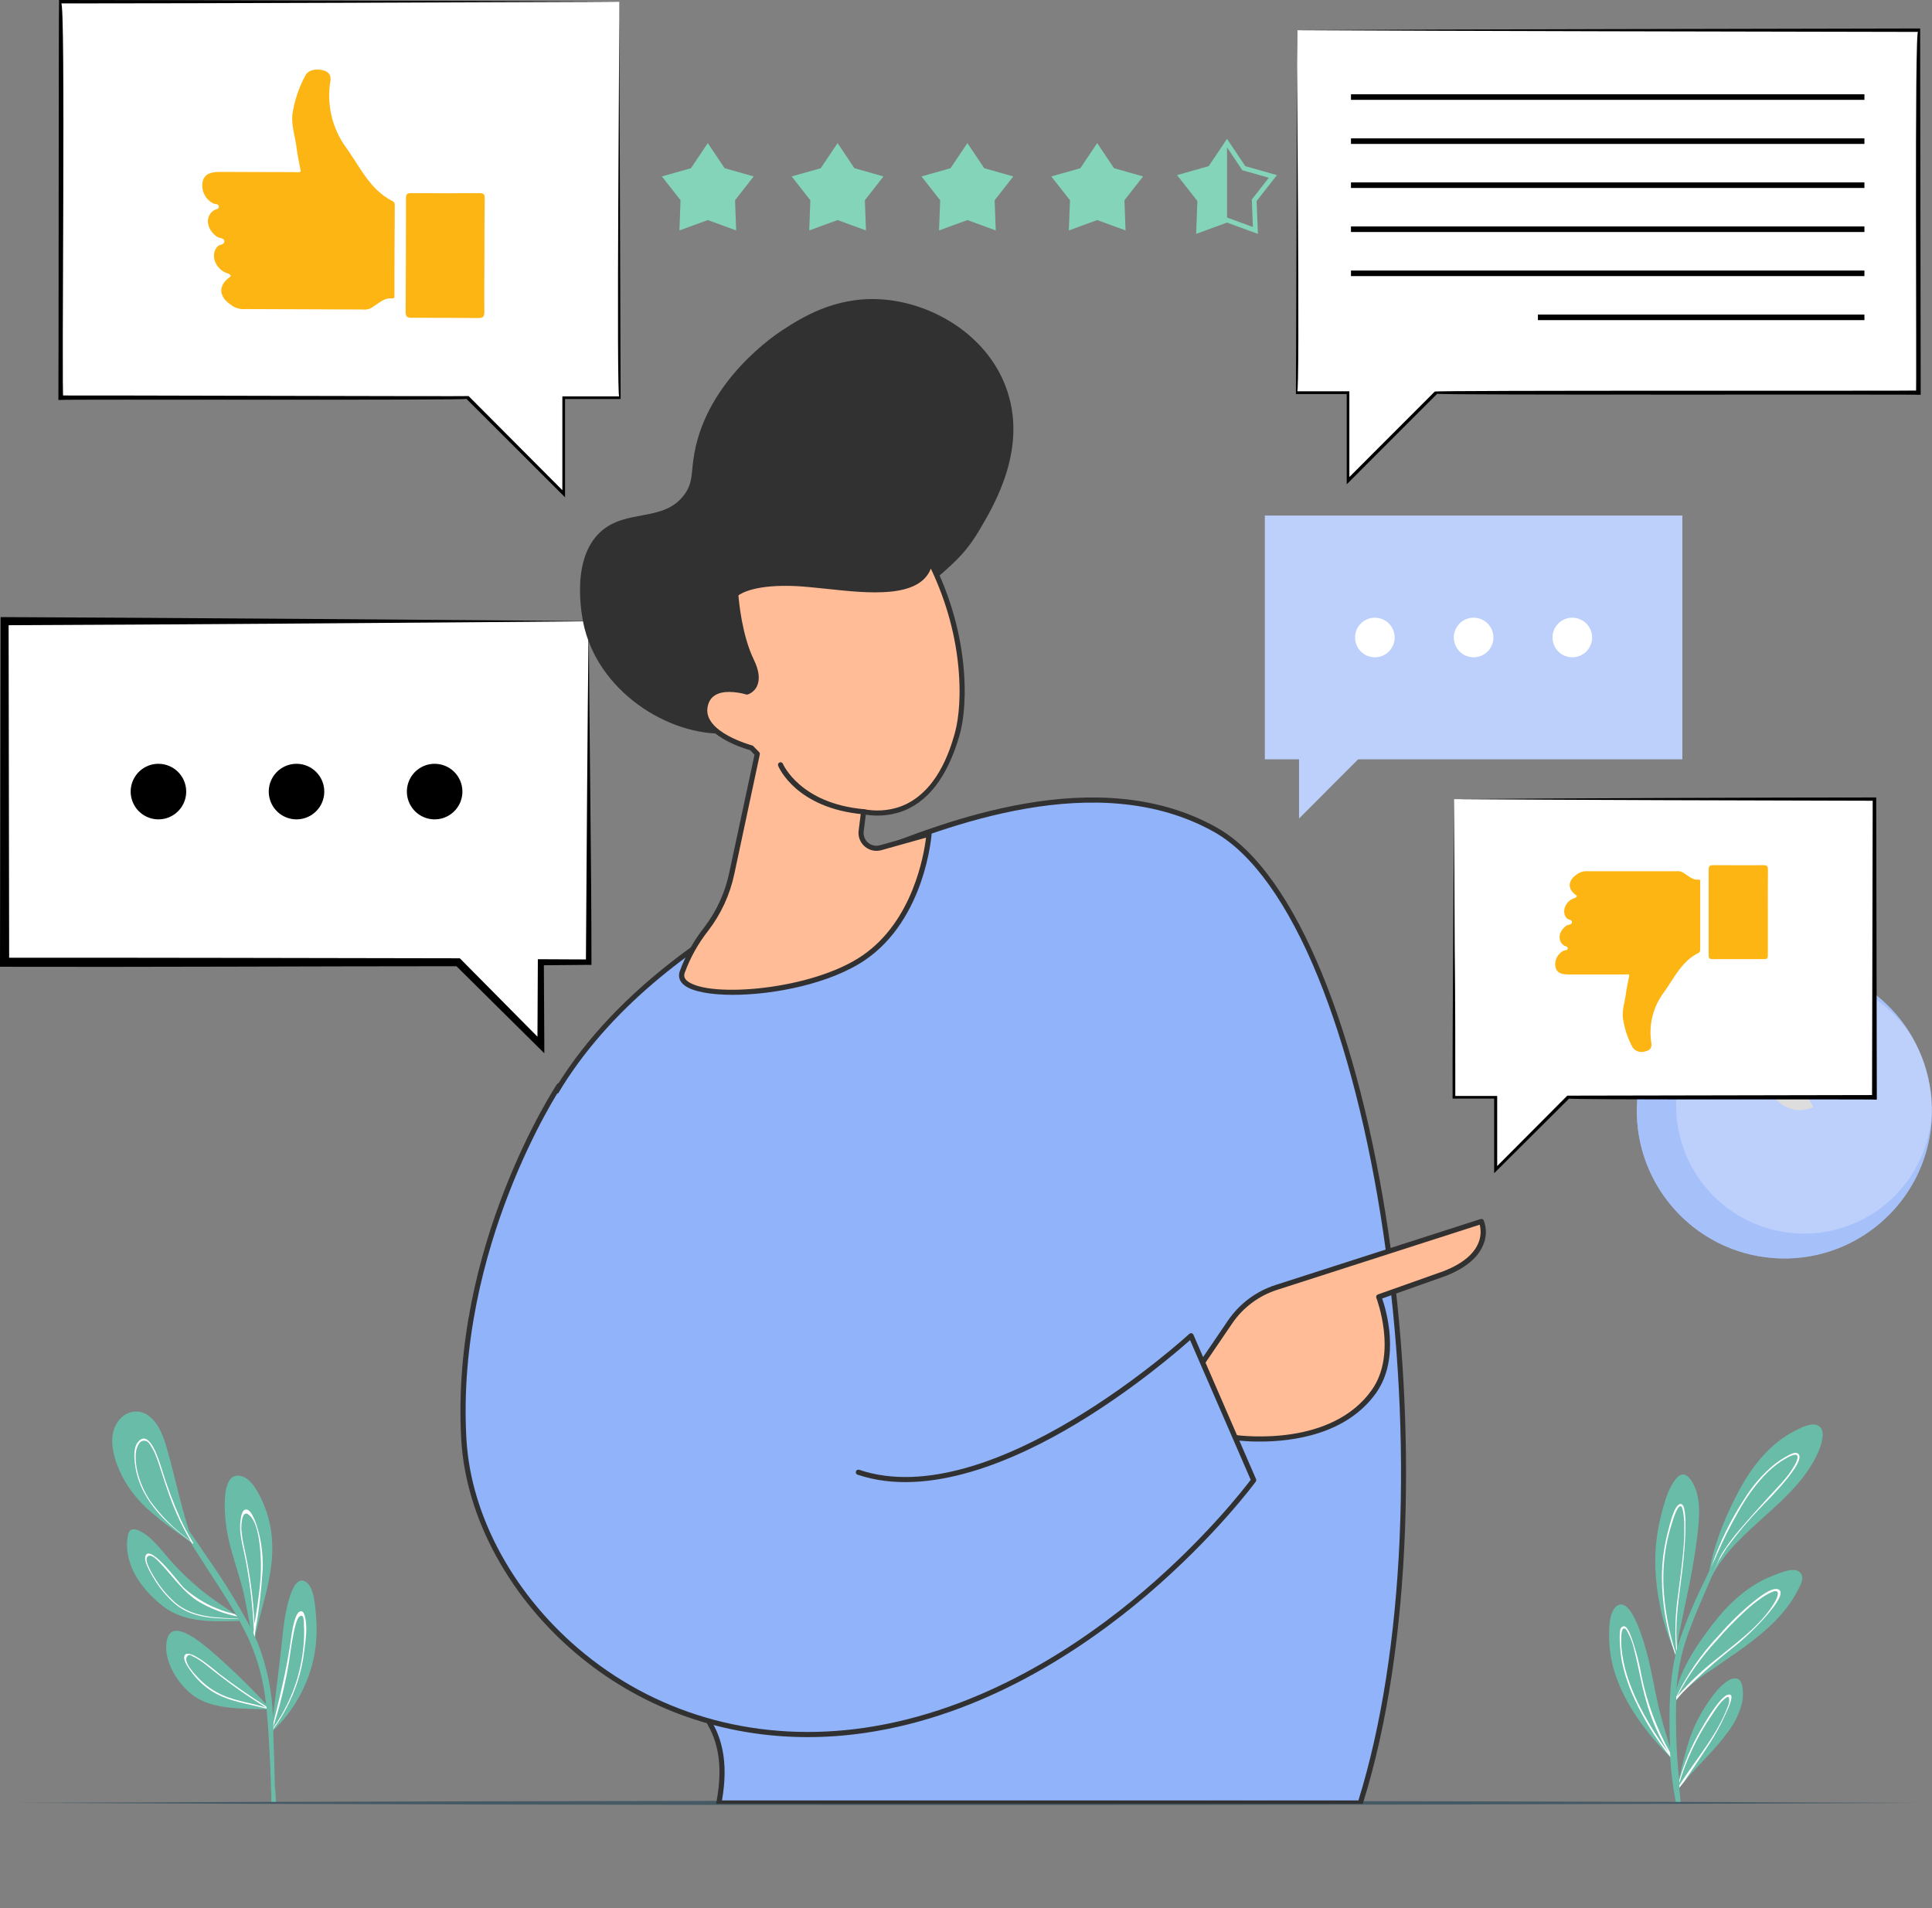 <svg width="407" height="402" viewBox="0 0 407 402" fill="none"
    xmlns="http://www.w3.org/2000/svg">
    <rect x="0" y="0" width="407" height="402" fill="#808080" stroke="none"/>
    <g clip-path="url(#clip0_7914_109268)">
        <path d="M266.453 108.612V159.967H273.657V172.435L286.105 159.967H354.409V108.612H266.453Z" fill="#BDD0FB"/>
        <path d="M327.057 134.29C327.055 135.116 327.298 135.924 327.755 136.612C328.212 137.3 328.863 137.837 329.625 138.154C330.388 138.472 331.227 138.556 332.037 138.396C332.847 138.236 333.591 137.839 334.176 137.255C334.76 136.672 335.158 135.928 335.32 135.117C335.482 134.307 335.4 133.467 335.084 132.704C334.769 131.94 334.234 131.287 333.548 130.828C332.861 130.369 332.054 130.124 331.229 130.124C330.124 130.124 329.064 130.562 328.282 131.343C327.5 132.124 327.059 133.184 327.057 134.29Z" fill="white"/>
        <path d="M306.264 134.29C306.262 135.116 306.505 135.925 306.963 136.613C307.421 137.301 308.072 137.838 308.835 138.155C309.598 138.472 310.437 138.556 311.248 138.395C312.058 138.234 312.802 137.836 313.386 137.252C313.97 136.667 314.368 135.922 314.529 135.111C314.689 134.301 314.606 133.46 314.289 132.697C313.972 131.934 313.436 131.281 312.748 130.823C312.06 130.365 311.252 130.122 310.426 130.124C309.323 130.126 308.266 130.566 307.486 131.347C306.706 132.127 306.267 133.185 306.264 134.29Z" fill="white"/>
        <path d="M285.462 134.29C285.46 135.116 285.703 135.924 286.16 136.612C286.617 137.3 287.268 137.837 288.03 138.154C288.793 138.472 289.632 138.556 290.442 138.396C291.252 138.236 291.996 137.839 292.581 137.255C293.165 136.672 293.563 135.928 293.725 135.117C293.887 134.307 293.805 133.467 293.489 132.704C293.174 131.94 292.639 131.287 291.953 130.828C291.266 130.369 290.459 130.124 289.634 130.124C288.529 130.124 287.469 130.562 286.687 131.343C285.905 132.124 285.464 133.184 285.462 134.29Z" fill="white"/>
        <path d="M406.899 236.352C408.192 219.218 395.362 204.279 378.242 202.985C361.122 201.691 346.196 214.531 344.902 231.665C343.609 248.798 356.439 263.737 373.559 265.031C390.679 266.326 405.606 253.485 406.899 236.352Z" fill="#BDD0FB"/>
        <path opacity="0.5" d="M362.374 262.023C357.982 259.897 354.152 256.767 351.193 252.885C348.234 249.004 346.23 244.48 345.342 239.679C344.454 234.879 344.707 229.937 346.081 225.252C347.455 220.568 349.911 216.273 353.251 212.714C356.591 209.156 360.721 206.434 365.306 204.769C369.892 203.104 374.805 202.542 379.648 203.13C384.49 203.717 389.127 205.436 393.183 208.149C397.239 210.862 400.599 214.492 402.994 218.746C399.591 213.225 394.315 209.115 388.131 207.171C381.947 205.227 375.271 205.578 369.324 208.16C363.378 210.741 358.561 215.381 355.755 221.229C352.949 227.077 352.343 233.74 354.048 239.999C355.752 246.258 359.653 251.692 365.035 255.306C370.418 258.92 376.921 260.472 383.354 259.678C389.787 258.883 395.718 255.795 400.061 250.979C404.404 246.164 406.867 239.943 407 233.458C407.093 238.773 405.825 244.023 403.315 248.709C400.805 253.394 397.138 257.358 392.663 260.222C388.189 263.086 383.055 264.755 377.753 265.071C372.45 265.386 367.156 264.337 362.374 262.023Z" fill="#91B3FA"/>
        <path d="M369.168 223.917C368.791 224.696 368.191 225.346 367.445 225.785C366.699 226.224 365.839 226.431 364.975 226.381C364.111 226.331 363.282 226.026 362.591 225.504C361.9 224.982 361.38 224.267 361.095 223.449C360.81 222.631 360.774 221.747 360.991 220.909C361.209 220.07 361.669 219.315 362.315 218.739C362.961 218.162 363.763 217.79 364.621 217.67C365.478 217.55 366.351 217.687 367.13 218.063C368.173 218.572 368.972 219.473 369.354 220.57C369.736 221.666 369.669 222.869 369.168 223.917Z" fill="#BDD0FB"/>
        <path d="M395.887 236.853C395.509 237.632 394.909 238.282 394.162 238.72C393.415 239.158 392.555 239.364 391.691 239.313C390.827 239.262 389.997 238.956 389.307 238.433C388.617 237.91 388.097 237.194 387.814 236.375C387.53 235.557 387.496 234.672 387.714 233.834C387.933 232.996 388.395 232.241 389.042 231.666C389.689 231.09 390.492 230.72 391.35 230.601C392.207 230.483 393.081 230.621 393.86 230.999C394.377 231.25 394.839 231.601 395.221 232.031C395.603 232.461 395.897 232.962 396.085 233.506C396.273 234.049 396.353 234.625 396.319 235.199C396.285 235.773 396.138 236.335 395.887 236.853Z" fill="#BDD0FB"/>
        <path d="M385.106 230.15C384.728 230.931 384.199 231.629 383.552 232.205C382.904 232.781 382.149 233.223 381.33 233.507C380.511 233.791 379.645 233.911 378.78 233.86C377.915 233.809 377.068 233.588 376.289 233.209C375.509 232.83 374.812 232.302 374.236 231.653C373.661 231.005 373.218 230.25 372.935 229.43C372.651 228.611 372.531 227.744 372.582 226.878C372.633 226.012 372.854 225.165 373.233 224.385L385.106 230.15Z" fill="#BDD0FB"/>
        <path d="M381.996 233.243C381.105 233.667 380.13 233.885 379.143 233.882C378.156 233.878 377.183 233.653 376.294 233.224C375.406 232.794 374.625 232.171 374.009 231.399C373.393 230.627 372.958 229.727 372.736 228.765C374.559 228.283 376.495 228.47 378.193 229.291C379.891 230.112 381.24 231.514 381.996 233.243Z" fill="#DDDDDD"/>
        <path d="M124.015 130.839V202.691H113.935V220.115L96.525 202.691H0.955V130.839H124.015Z" fill="white"/>
        <path d="M124.015 130.839C123.761 152.019 123.576 181.862 123.43 202.691L124.015 202.125L113.935 202.076H113.302V202.72L113.214 220.144L114.452 219.637L97.11 202.125L96.866 201.881C68.597 201.832 28.845 201.735 0.956 201.764L1.93 202.74L1.813 130.888L0.975 131.717C31.652 131.61 93.367 131.151 124.034 130.888L124.015 130.839ZM124.015 130.839C92.918 130.576 31.223 130.127 0.127 130V130.839L0 202.691V203.666C28.006 203.754 68.11 203.549 96.506 203.549L95.911 203.306L113.428 220.661L114.666 221.89V220.144L114.569 202.72L113.935 203.354L124.015 203.267H124.6C124.6 182.116 124.122 152.243 124.015 130.839Z" fill="black"/>
        <path d="M39.226 166.76C39.226 167.918 38.883 169.049 38.241 170.012C37.598 170.975 36.684 171.725 35.616 172.168C34.547 172.611 33.371 172.727 32.236 172.501C31.102 172.275 30.06 171.718 29.242 170.899C28.424 170.08 27.867 169.037 27.641 167.902C27.415 166.766 27.531 165.59 27.974 164.52C28.417 163.45 29.166 162.536 30.128 161.893C31.09 161.25 32.221 160.906 33.377 160.906C34.929 160.906 36.416 161.523 37.513 162.621C38.61 163.719 39.226 165.208 39.226 166.76Z" fill="black"/>
        <path d="M68.314 166.76C68.314 167.918 67.971 169.049 67.329 170.012C66.686 170.975 65.773 171.725 64.704 172.168C63.635 172.611 62.459 172.727 61.325 172.501C60.19 172.275 59.148 171.718 58.33 170.899C57.512 170.08 56.955 169.037 56.729 167.902C56.504 166.766 56.619 165.59 57.062 164.52C57.505 163.45 58.254 162.536 59.216 161.893C60.178 161.25 61.309 160.906 62.466 160.906C64.017 160.906 65.504 161.523 66.601 162.621C67.698 163.719 68.314 165.208 68.314 166.76Z" fill="black"/>
        <path d="M97.412 166.76C97.412 167.918 97.069 169.049 96.427 170.012C95.784 170.975 94.871 171.725 93.802 172.168C92.733 172.611 91.557 172.727 90.422 172.501C89.288 172.275 88.246 171.718 87.428 170.899C86.61 170.08 86.053 169.037 85.827 167.902C85.601 166.766 85.717 165.59 86.16 164.52C86.603 163.45 87.352 162.536 88.314 161.893C89.276 161.25 90.407 160.906 91.564 160.906C93.115 160.906 94.602 161.523 95.699 162.621C96.796 163.719 97.412 165.208 97.412 166.76Z" fill="black"/>
        <path d="M103.134 45.734C106.329 31.26 97.196 16.935 82.735 13.737C68.273 10.539 53.959 19.679 50.764 34.152C47.568 48.626 56.701 62.951 71.163 66.149C85.624 69.347 99.938 60.207 103.134 45.734Z" fill="#EBEBEB"/>
        <path opacity="0.5" d="M81.172 66.457C77.018 67.111 72.769 66.779 68.766 65.487C64.764 64.195 61.122 61.98 58.133 59.02C55.143 56.06 52.891 52.438 51.558 48.447C50.225 44.456 49.848 40.207 50.458 36.043C51.068 31.879 52.647 27.916 55.068 24.476C57.489 21.035 60.685 18.212 64.397 16.235C68.109 14.258 72.234 13.181 76.438 13.093C80.642 13.005 84.808 13.907 88.6 15.726C83.851 13.666 78.553 13.245 73.539 14.531C68.525 15.816 64.081 18.734 60.907 22.825C57.733 26.917 56.009 31.949 56.008 37.128C56.006 42.308 57.726 47.341 60.897 51.435C64.068 55.529 68.51 58.45 73.523 59.739C78.536 61.028 83.835 60.611 88.585 58.554C93.335 56.497 97.266 52.917 99.759 48.378C102.252 43.838 103.165 38.598 102.354 33.482C101.825 30.165 100.588 27.001 98.728 24.204C101.41 27.924 103.095 32.27 103.624 36.827C104.152 41.383 103.506 45.999 101.747 50.235C99.988 54.471 97.174 58.186 93.575 61.026C89.975 63.865 85.708 65.735 81.182 66.457H81.172Z" fill="#DDDDDD"/>
        <path d="M67.203 36.097C67.319 36.834 67.213 37.589 66.901 38.266C66.588 38.943 66.082 39.513 65.447 39.902C64.811 40.292 64.074 40.484 63.329 40.455C62.584 40.426 61.865 40.177 61.261 39.739C60.658 39.301 60.198 38.694 59.939 37.994C59.68 37.295 59.633 36.534 59.806 35.808C59.979 35.083 60.362 34.424 60.908 33.916C61.455 33.409 62.139 33.074 62.875 32.955C63.865 32.798 64.877 33.04 65.689 33.63C66.5 34.218 67.045 35.106 67.203 36.097Z" fill="#EBEBEB"/>
        <path d="M92.499 32.087C92.619 32.827 92.517 33.585 92.206 34.266C91.895 34.948 91.389 35.522 90.752 35.915C90.115 36.308 89.376 36.504 88.627 36.476C87.879 36.449 87.156 36.2 86.55 35.761C85.943 35.322 85.48 34.713 85.22 34.011C84.959 33.308 84.913 32.544 85.087 31.816C85.26 31.087 85.646 30.426 86.195 29.917C86.744 29.408 87.432 29.073 88.171 28.955C89.159 28.8 90.169 29.043 90.979 29.629C91.79 30.216 92.336 31.099 92.499 32.087Z" fill="#EBEBEB"/>
        <path d="M81.971 38.526C82.556 42.155 80.733 45.462 77.906 45.911C75.079 46.36 72.321 43.784 71.746 40.165C71.17 36.545 72.984 33.238 75.811 32.78C78.637 32.321 81.396 34.907 81.971 38.526Z" fill="#EBEBEB"/>
        <path d="M57.835 32.194C57.835 32.194 59.98 27.833 65.634 29.463Z" fill="#EBEBEB"/>
        <path d="M92.713 26.604C92.713 26.604 89.311 23.131 84.418 26.438Z" fill="#EBEBEB"/>
        <path d="M149.106 30.146L152.654 35.433L158.776 37.17L154.847 42.184L155.081 48.545L149.106 46.36L143.13 48.545L143.364 42.184L139.436 37.17L145.558 35.433L149.106 30.146Z" fill="#83D4B9"/>
        <path d="M176.449 30.146L179.997 35.433L186.119 37.17L182.191 42.184L182.425 48.545L176.449 46.36L170.474 48.545L170.708 42.184L166.779 37.17L172.901 35.433L176.449 30.146Z" fill="#83D4B9"/>
        <path d="M203.792 30.146L207.341 35.433L213.462 37.17L209.534 42.184L209.768 48.545L203.792 46.36L197.817 48.545L198.061 42.184L194.122 37.17L200.244 35.433L203.792 30.146Z" fill="#83D4B9"/>
        <path d="M231.136 30.146L234.684 35.433L240.806 37.17L236.877 42.184L237.111 48.545L231.136 46.36L225.16 48.545L225.404 42.184L221.466 37.17L227.587 35.433L231.136 30.146Z" fill="#83D4B9"/>
        <path d="M258.489 30.146L262.027 35.433L268.149 37.17L264.22 42.184L264.464 48.545L258.489 46.36L252.513 48.545L252.747 42.184L248.819 37.17L254.94 35.433L258.489 30.146Z" stroke="#83D4B9" stroke-miterlimit="10"/>
        <path d="M258.489 46.36V30.146L254.94 35.433L248.819 37.17L252.747 42.184L252.513 48.545L258.489 46.36Z" fill="#83D4B9"/>
        <path d="M50.69 341.455C45.124 341.65 38.914 341.962 34.303 338.353C30.053 335.016 26.251 330.041 26.817 324.334C26.973 322.714 27.353 321.709 29.088 322.382C31.749 323.436 33.796 326.372 35.639 328.431C37.971 331.115 40.557 333.569 43.359 335.758C45.309 337.28 47.473 338.597 49.491 340.07C49.757 340.245 50.011 340.431 50.251 340.626L50.544 340.85H50.69C50.734 340.847 50.779 340.857 50.818 340.877C50.858 340.898 50.891 340.929 50.914 340.967C50.919 341 50.919 341.033 50.914 341.065C50.927 341.105 50.932 341.148 50.927 341.19C50.923 341.232 50.91 341.273 50.889 341.31C50.868 341.347 50.839 341.379 50.805 341.404C50.77 341.429 50.731 341.446 50.69 341.455Z" fill="#69BCA8"/>
        <path d="M50.934 341.055C46.059 340.967 40.757 341.192 36.838 337.865C35.039 336.278 33.506 334.414 32.295 332.343C31.73 331.368 30.034 328.675 30.735 327.582C32.003 325.631 37.842 333.67 38.641 334.411C41.701 337.185 45.425 339.12 49.452 340.031C49.718 340.206 49.972 340.392 50.212 340.587C47.358 340.025 44.615 339 42.092 337.553C38.622 335.475 36.692 332.411 33.972 329.543C33.387 328.929 31.613 326.841 30.94 328.138C30.502 328.997 32.139 331.68 32.5 332.265C33.659 334.22 35.105 335.989 36.789 337.514C40.688 340.928 45.952 340.801 50.885 341.006C50.903 341.021 50.919 341.037 50.934 341.055Z" fill="white"/>
        <path d="M53.731 344.821C53.731 345.035 53.634 345.25 53.595 345.465C53.592 345.492 53.581 345.517 53.564 345.538C53.547 345.559 53.523 345.574 53.497 345.582C53.444 345.603 53.385 345.604 53.331 345.584C53.277 345.564 53.232 345.525 53.205 345.474C53.19 345.43 53.19 345.382 53.205 345.338V345.25L53.273 345.055C53.273 345.055 53.273 345.006 53.273 344.987C52.298 341.299 51.899 337.465 50.856 333.777C49.881 330.255 48.633 326.802 47.931 323.212C47.483 320.948 45.904 309.553 50.914 310.987C53.127 311.622 54.648 314.831 55.486 316.753C56.586 319.346 57.213 322.115 57.338 324.929C57.669 331.865 55.135 338.177 53.731 344.821Z" fill="#69BCA8"/>
        <path d="M55.33 330.665C55.431 328.068 55.161 325.469 54.531 322.948C54.306 322.08 53.215 317.894 51.801 318.002C50.885 318.06 50.729 319.865 50.651 320.46C50.329 322.997 51.148 325.572 51.626 328.041C52.609 333.049 53.225 338.122 53.468 343.221C53.468 343.543 53.371 343.874 53.332 344.196C53.293 344.518 53.264 344.733 53.234 344.996C53.234 345.094 53.234 345.182 53.234 345.269V345.484C53.263 345.536 53.309 345.576 53.364 345.597C53.419 345.619 53.48 345.62 53.536 345.601C53.536 345.396 53.595 345.182 53.614 344.977C53.614 345.152 53.614 345.318 53.614 345.484C53.614 345.299 53.683 345.123 53.722 344.957C53.761 344.791 53.722 344.879 53.722 344.83C53.722 344.547 53.722 344.265 53.722 343.991C54.515 339.584 55.052 335.134 55.33 330.665ZM53.614 342.148C53.478 339.162 53.185 336.196 52.766 333.24C52.425 330.85 51.977 328.499 51.48 326.148C51.158 324.824 50.943 323.477 50.836 322.119C50.836 321.085 50.944 317.241 52.922 319.621C54.346 321.348 54.687 325.026 54.872 327.143C55.041 329.493 54.995 331.854 54.736 334.197C54.472 336.86 54.034 339.504 53.614 342.148Z" fill="white"/>
        <path d="M56.724 360.118C56.656 360.124 56.587 360.124 56.519 360.118C51.421 359.864 44.646 360.342 40.406 356.967C37.276 354.479 34.206 349.562 35.19 345.387C36.321 340.675 42.667 346.362 44.353 347.689C48.736 351.502 52.902 355.557 56.831 359.835L56.889 359.923C56.948 360.04 56.841 360.089 56.724 360.118Z" fill="#69BCA8"/>
        <path d="M56.899 359.991L56.022 359.445C52.669 357.338 49.419 355.081 46.274 352.674C45.484 352.069 39.752 346.957 38.885 348.772C38.368 349.874 40.259 352.128 40.834 352.889C41.934 354.249 43.251 355.416 44.734 356.343C48.126 358.46 52.24 358.918 56.08 359.933L56.626 360.069L56.724 360.138C56.841 360.089 56.948 360.04 56.899 359.991ZM46.791 357.064C45.183 356.342 43.71 355.353 42.433 354.138C41.575 353.328 38.534 350.284 39.372 349.026C39.791 348.362 40.142 348.713 40.961 349.113C41.33 349.3 41.688 349.509 42.033 349.738C42.891 350.294 43.681 350.957 44.47 351.582C45.874 352.704 47.288 353.787 48.74 354.84C51.099 356.567 53.536 358.196 56.022 359.718C52.961 358.752 49.715 358.382 46.791 357.064Z" fill="white"/>
        <path d="M66.023 349.621C64.68 355.464 61.625 360.773 57.25 364.869C57.224 364.897 57.19 364.918 57.153 364.928C57.106 364.94 57.056 364.937 57.011 364.919C56.965 364.902 56.926 364.871 56.899 364.83C56.88 364.811 56.864 364.788 56.854 364.763C56.843 364.738 56.838 364.711 56.838 364.684C56.838 364.657 56.843 364.63 56.854 364.604C56.864 364.579 56.88 364.557 56.899 364.537L57.163 364.274C58.001 357.347 58.937 350.46 59.648 343.514C59.814 341.875 61.091 331.455 64.288 333.153C66.238 334.206 66.394 338.47 66.569 340.392C66.861 343.478 66.677 346.591 66.023 349.621Z" fill="#69BCA8"/>
        <path d="M64.181 340.333C64.006 339.758 63.703 339.153 63.05 339.562C61.812 340.343 61.325 345.24 61.101 346.596C60.253 352.186 58.927 357.552 57.582 363.025C57.465 363.484 57.357 363.952 57.24 364.411C57.143 364.557 57.036 364.693 56.938 364.83C56.964 364.872 57.003 364.904 57.048 364.922C57.094 364.939 57.145 364.941 57.192 364.928C57.192 364.879 57.192 364.83 57.192 364.791C57.328 364.606 57.474 364.411 57.601 364.225C59.785 361.231 61.485 357.913 62.641 354.391C63.371 352.173 63.868 349.884 64.123 347.562C64.425 345.357 64.824 342.431 64.181 340.333ZM57.64 363.894C57.582 363.991 57.513 364.079 57.455 364.167L57.63 363.611C58.938 359.454 59.976 355.218 60.74 350.928C61.11 348.743 61.344 346.548 61.793 344.372C61.988 343.465 62.436 340.84 63.197 340.47C63.957 340.099 63.937 341.065 64.015 341.65C64.015 342.079 64.015 342.84 64.074 343.24C64.154 350.631 61.903 357.858 57.64 363.894Z" fill="white"/>
        <path d="M58.147 379.805H57.172C57.172 378.908 57.172 378.01 57.114 377.122C56.997 373.503 56.85 369.884 56.626 366.264C56.509 364.196 56.363 362.147 56.149 360.118C56.144 360.05 56.144 359.981 56.149 359.913C56.149 359.747 56.149 359.591 56.09 359.416C56.032 359.24 56.09 359.064 56.022 358.879C55.563 354.286 54.382 349.795 52.522 345.572C51.879 344.167 51.167 342.792 50.426 341.426C50.358 341.299 50.28 341.172 50.212 341.035L50.154 340.938C50.085 340.801 50.007 340.665 49.929 340.528C49.865 340.431 49.807 340.33 49.754 340.226C47.395 336.079 44.704 332.119 42.151 328.128C41.419 326.987 40.678 325.836 39.967 324.685C39.918 324.621 39.875 324.552 39.84 324.48C39.776 324.401 39.721 324.316 39.675 324.226C36.458 319.163 33.299 314.041 29.926 309.066C29.8 308.89 30.102 308.724 30.229 308.909C32.48 312.207 34.81 315.456 37.12 318.714C37.432 319.153 37.735 319.592 38.095 320.021C38.709 320.89 39.314 321.738 39.918 322.607C41.127 324.333 42.316 326.06 43.476 327.816C46.908 332.68 50.04 337.75 52.854 342.996C53.049 343.387 53.244 343.787 53.429 344.196C53.556 344.44 53.673 344.694 53.78 344.948C53.887 345.201 54.043 345.523 54.17 345.816C56.216 350.928 57.348 356.36 57.513 361.864C57.513 362.245 57.562 362.635 57.582 363.025C57.582 363.201 57.582 363.376 57.582 363.562C57.577 363.656 57.577 363.75 57.582 363.845C57.582 363.962 57.582 364.089 57.582 364.215C57.582 364.303 57.582 364.401 57.582 364.489C57.582 364.82 57.582 365.152 57.582 365.464C57.728 369.084 57.825 372.703 57.903 376.313C58.059 377.493 58.098 378.654 58.147 379.805Z" fill="#69BCA8"/>
        <path d="M27.753 314.236C24.965 310.49 21.397 302.754 25.501 298.724C26.249 297.939 27.262 297.46 28.343 297.381C29.424 297.302 30.495 297.628 31.35 298.295C33.523 299.866 34.498 302.832 35.2 305.29C37.081 311.856 38.329 318.548 40.679 324.977C40.78 325.203 40.868 325.434 40.942 325.67C40.99 325.797 40.776 325.855 40.727 325.729L40.493 325.095C36.068 321.875 31.057 318.685 27.753 314.236Z" fill="#69BCA8"/>
        <path d="M40.688 324.987C40.669 324.949 40.646 324.913 40.62 324.88C39.653 323.306 38.783 321.674 38.017 319.992C36.461 316.502 35.123 312.918 34.011 309.261C33.563 307.846 31.555 300.959 29.137 303.7C28.104 304.861 28.25 306.91 28.416 308.324C28.692 310.598 29.417 312.793 30.55 314.783C32.763 318.763 36.194 321.787 39.811 324.46L40.298 324.831L40.406 325.007C40.421 325.047 40.444 325.083 40.474 325.114C40.478 325.128 40.486 325.14 40.496 325.151C40.506 325.161 40.519 325.168 40.532 325.173C40.553 325.182 40.575 325.187 40.597 325.187C40.62 325.187 40.642 325.182 40.662 325.173C40.682 325.164 40.7 325.15 40.715 325.133C40.73 325.116 40.74 325.096 40.747 325.075C40.745 325.057 40.739 325.039 40.729 325.023C40.719 325.008 40.705 324.996 40.688 324.987ZM39.606 324.226C36.606 322.017 33.959 319.362 31.759 316.353C30.664 314.75 29.816 312.99 29.244 311.134C28.991 310.308 28.805 309.463 28.689 308.607C28.594 307.961 28.558 307.308 28.581 306.656C28.581 305.241 29.205 303.729 30.044 303.544C31.077 303.359 31.428 303.963 32.11 305.154C32.34 305.557 32.545 305.974 32.724 306.402C33.173 307.466 33.533 308.568 33.874 309.661C34.459 311.485 35.044 313.3 35.697 315.095C36.136 316.314 36.614 317.524 37.13 318.704C38.011 320.756 39.03 322.744 40.181 324.656L39.606 324.226Z" fill="white"/>
        <path d="M357.412 324.724C356.944 328.441 356.242 332.129 355.462 335.797C355.043 337.875 354.594 339.953 354.175 342.04C353.707 344.333 353.025 346.674 353.649 348.987C353.663 349.09 353.663 349.195 353.649 349.299C353.619 349.339 353.579 349.37 353.532 349.388C353.486 349.407 353.436 349.413 353.386 349.405C353.337 349.397 353.291 349.375 353.253 349.343C353.215 349.31 353.187 349.268 353.171 349.221C353.168 349.169 353.168 349.117 353.171 349.065V349.016C352.828 348.4 352.56 347.745 352.372 347.065C350.174 341.711 348.936 336.01 348.716 330.226C348.609 326.784 348.957 323.343 349.75 319.992C350.413 317.29 351.348 313.261 353.366 311.212C355.189 309.349 356.7 312.334 357.265 313.856C358.416 317.241 357.841 321.202 357.412 324.724Z" fill="#69BCA8"/>
        <path d="M354.078 316.831C352.723 316.831 351.738 321.212 351.261 323.104C350.505 326.086 350.116 329.15 350.101 332.226C350.108 337.746 351.047 343.224 352.879 348.431C352.947 348.645 353.015 348.86 353.093 349.065V349.113C353.089 349.162 353.089 349.211 353.093 349.26C353.109 349.308 353.138 349.35 353.176 349.384C353.215 349.417 353.261 349.439 353.311 349.448C353.361 349.457 353.412 349.452 353.46 349.435C353.507 349.417 353.549 349.387 353.581 349.348C353.493 348.889 353.425 348.44 353.366 347.982C353.308 347.523 353.278 347.162 353.249 346.762C352.879 342.314 353.512 337.758 354.078 333.338C354.828 328.158 355.881 316.841 354.078 316.831ZM353.103 347.631C353.171 348.235 353.269 348.831 353.386 349.416C353.243 348.987 353.106 348.557 352.976 348.128C351.487 343.497 350.628 338.687 350.422 333.826C350.333 331.088 350.532 328.347 351.017 325.651C351.28 324.206 351.632 322.779 352.07 321.378C352.265 320.792 353.239 317.124 354.078 317.309C354.672 317.436 354.809 320.743 354.819 320.812C354.819 321.465 354.819 322.129 354.819 322.763C354.819 324.129 354.711 325.494 354.594 326.851C354.341 329.777 353.912 332.704 353.561 335.631C352.936 339.599 352.782 343.627 353.103 347.631Z" fill="white"/>
        <path d="M378.74 334.997C376.255 339.875 372.063 343.572 367.745 346.762C365.415 348.46 363.027 350.06 360.668 351.709C358.476 353.069 356.429 354.647 354.556 356.421L354.322 356.664C353.837 357.202 353.412 357.791 353.054 358.421C353.043 358.442 353.026 358.46 353.006 358.472C352.985 358.484 352.961 358.49 352.937 358.489C352.917 358.562 352.891 358.634 352.859 358.703C352.859 358.716 352.854 358.729 352.845 358.738C352.836 358.747 352.824 358.752 352.811 358.752C352.798 358.752 352.785 358.747 352.776 358.738C352.767 358.729 352.762 358.716 352.762 358.703C352.762 358.625 352.762 358.538 352.762 358.469C352.742 358.442 352.731 358.41 352.731 358.377C352.731 358.343 352.742 358.311 352.762 358.284V358.206C352.757 358.128 352.757 358.05 352.762 357.972C353.464 352.294 357.431 346.557 360.785 342.187C364.138 337.816 368.281 333.953 373.457 331.953C374.763 331.455 377.727 330.07 379.043 331.133C380.359 332.197 379.277 333.963 378.74 334.997Z" fill="#69BCA8"/>
        <path d="M374.9 335.016C373.72 333.836 370.24 336.753 369.373 337.436C366.774 339.559 364.364 341.902 362.169 344.44C358.428 348.371 355.326 352.865 352.976 357.757L352.859 357.913C352.855 357.991 352.855 358.069 352.859 358.147V358.225C352.837 358.253 352.825 358.288 352.825 358.323C352.825 358.359 352.837 358.393 352.859 358.421C352.928 358.352 352.976 358.284 353.035 358.216C353.464 357.689 353.922 357.162 354.39 356.655L354.624 356.411C357.99 353.013 361.572 349.835 365.347 346.899C367.946 344.801 370.345 342.466 372.511 339.923C373.028 339.28 375.894 336.011 374.9 335.016ZM373.818 337.621C370.893 342.499 365.795 346.05 361.477 349.601C358.501 351.932 355.759 354.545 353.288 357.406C355.575 353.051 358.434 349.022 361.789 345.426C363.623 343.31 365.576 341.301 367.637 339.406C368.746 338.375 369.929 337.426 371.176 336.567C371.926 336.044 372.734 335.609 373.584 335.27C375.231 334.772 374.325 336.782 373.818 337.621Z" fill="white"/>
        <path d="M352.265 369.981C352.238 370.025 352.201 370.062 352.157 370.087C352.113 370.113 352.063 370.127 352.011 370.128L352.08 370.215C352.088 370.223 352.095 370.232 352.099 370.242C352.104 370.252 352.106 370.263 352.106 370.274C352.106 370.285 352.104 370.296 352.099 370.306C352.095 370.316 352.088 370.325 352.08 370.332C352.072 370.341 352.063 370.347 352.053 370.352C352.043 370.357 352.032 370.359 352.021 370.359C352.01 370.359 351.999 370.357 351.989 370.352C351.979 370.347 351.97 370.341 351.963 370.332C347.362 365.65 342.936 359.962 340.645 353.748C339.656 351.133 339.1 348.375 338.998 345.582C338.949 343.631 338.851 339.826 340.479 338.431C343.765 335.641 346.767 347.504 347.206 349.299C348.024 352.557 348.561 355.884 349.311 359.162C350.13 362.742 351.261 366.264 352.294 369.776C352.306 369.81 352.31 369.847 352.304 369.882C352.299 369.918 352.286 369.952 352.265 369.981Z" fill="#69BCA8"/>
        <path d="M352.265 369.981C352.089 369.679 351.914 369.376 351.748 369.064C348.971 364.1 346.975 358.736 345.831 353.162C345.339 350.338 344.609 347.561 343.648 344.86C343.375 344.206 342.556 341.68 341.474 342.958C340.908 343.621 341.376 348.411 341.6 349.65C342.152 352.468 343.049 355.208 344.271 357.806C346.257 362.189 348.788 366.303 351.807 370.05C351.885 370.167 351.972 370.274 352.06 370.381C352.068 370.374 352.075 370.365 352.08 370.355C352.084 370.345 352.087 370.334 352.087 370.323C352.087 370.312 352.084 370.301 352.08 370.291C352.075 370.281 352.068 370.272 352.06 370.264L352.002 370.176C352.06 370.174 352.116 370.154 352.163 370.119C352.21 370.084 352.245 370.036 352.265 369.981ZM345.597 359.777C344.271 357.257 343.212 354.605 342.439 351.865C342.145 350.77 341.914 349.659 341.747 348.538C341.609 347.66 341.534 346.773 341.523 345.884C341.523 343.719 341.717 343.153 342.078 343.075C342.439 342.997 342.614 343.27 343.248 344.567C343.645 345.412 343.955 346.294 344.174 347.201C344.505 348.502 344.808 349.803 345.081 351.104C345.636 353.679 346.163 356.284 346.913 358.811C347.971 362.458 349.508 365.949 351.485 369.191C349.263 366.223 347.294 363.074 345.597 359.777Z" fill="white"/>
        <path d="M367.013 358.596C366.471 360.882 365.444 363.025 364.001 364.879C361.272 368.645 357.782 371.786 354.799 375.347C354.361 375.884 353.922 376.42 353.503 376.976C353.454 377.045 353.113 377.825 353.123 377.767C353.132 377.708 353.171 377.445 353.269 376.947C353.756 374.45 355.316 366.908 357.275 363.045C358.445 360.6 359.908 358.306 361.633 356.216C362.471 355.24 364.459 353.191 365.951 353.64C367.442 354.089 367.247 357.406 367.013 358.596Z" fill="#69BCA8"/>
        <path d="M364.576 357.065C362.978 356.089 358.864 363.425 358.308 364.381C356.262 367.901 354.682 371.672 353.61 375.601C353.483 376.04 353.376 376.479 353.259 376.927C353.142 377.376 353.103 377.737 353.103 377.757C353.103 377.776 353.454 377.035 353.493 376.967L353.707 376.684C354.058 376.225 354.429 375.776 354.789 375.337C356.573 372.664 358.416 370.011 360.151 367.289C361.42 365.342 362.532 363.296 363.475 361.172C363.689 360.703 365.288 357.504 364.576 357.065ZM364.118 359.133C361.847 365.533 357.217 370.586 353.678 376.264C353.61 376.362 353.561 376.449 353.503 376.547L353.649 376.04C355.164 370.826 357.497 365.887 360.56 361.406C361.153 360.453 361.804 359.537 362.51 358.665C362.841 358.304 363.777 357.347 364.099 357.513C364.42 357.679 364.274 358.723 364.128 359.143L364.118 359.133Z" fill="white"/>
        <path d="M383.098 305.768C378.35 316.675 365.902 321.758 360.502 332.275V332.324C360.336 332.646 360.18 332.977 360.024 333.299C360.007 333.331 359.984 333.358 359.954 333.378C359.925 333.398 359.892 333.411 359.856 333.416C359.821 333.421 359.785 333.417 359.752 333.405C359.718 333.394 359.688 333.374 359.663 333.348C359.646 333.322 359.636 333.292 359.636 333.26C359.636 333.229 359.646 333.198 359.663 333.172C359.697 333.092 359.736 333.013 359.78 332.938C360.619 326.373 363.309 319.622 366.438 313.836C369.168 308.812 372.901 304.08 378.068 301.456C379.345 300.802 381.831 299.417 383.254 300.481C384.677 301.544 383.634 304.383 383.098 305.768Z" fill="#69BCA8"/>
        <path d="M378.779 306.236C378.175 305.788 377.259 306.334 376.742 306.597C375.447 307.272 374.237 308.097 373.135 309.056C370.897 311.035 368.965 313.337 367.403 315.885C364.601 320.167 362.342 324.781 360.677 329.621C360.317 330.714 360.005 331.826 359.702 332.948C359.702 333.085 359.644 333.221 359.605 333.358C359.629 333.384 359.66 333.403 359.693 333.415C359.727 333.427 359.763 333.431 359.798 333.426C359.833 333.421 359.867 333.408 359.896 333.388C359.925 333.367 359.949 333.34 359.966 333.309C360.112 332.977 360.258 332.675 360.414 332.333C360.411 332.304 360.411 332.275 360.414 332.246C361.334 330.065 362.467 327.98 363.797 326.021C365.98 323.06 368.354 320.245 370.903 317.592C371.907 316.548 380.865 307.768 378.779 306.236ZM378.019 308.754C376.576 311.319 374.344 313.417 372.385 315.583C370.425 317.748 368.427 319.963 366.536 322.187C364.994 323.96 363.605 325.859 362.383 327.865C361.359 329.533 360.488 331.289 359.78 333.114C360.284 331.258 360.906 329.436 361.642 327.66C361.642 327.66 361.642 327.612 361.642 327.602C362.982 324.448 364.518 321.382 366.243 318.422C366.267 318.388 366.286 318.352 366.302 318.314C367.749 315.664 369.513 313.201 371.556 310.978C372.676 309.779 373.928 308.712 375.29 307.797C376.849 306.822 378.214 306.129 378.604 306.636C378.857 306.988 378.448 308.002 378.019 308.754Z" fill="white"/>
        <path d="M366.526 318.558C365.103 321.631 363.738 324.743 362.393 327.875C361.75 329.348 361.126 330.802 360.502 332.275C360.499 332.304 360.499 332.333 360.502 332.363C360.278 332.889 360.054 333.416 359.82 333.943C357.772 338.733 355.511 343.631 354.253 348.704C353.622 351.394 353.24 354.138 353.113 356.899C353.113 357.181 353.113 357.474 353.113 357.757C353.113 357.913 353.113 358.069 353.113 358.216C353.108 358.303 353.108 358.391 353.113 358.479C353.025 360.869 353.064 363.269 353.113 365.611C353.181 368.859 353.454 372.098 353.766 375.366C353.761 375.461 353.761 375.555 353.766 375.649C353.766 375.796 353.766 375.942 353.766 376.088V376.313V376.732C353.873 377.766 353.971 378.8 354.049 379.844H353.074C352.43 376.679 352.026 373.47 351.865 370.245V370.04C351.865 369.727 351.846 369.402 351.807 369.064C351.807 368.674 351.807 368.293 351.807 367.903C351.807 366.976 351.748 366.05 351.729 365.132C351.631 359.816 351.729 354.264 352.869 349.045C352.869 348.899 352.937 348.762 352.976 348.616C352.968 348.554 352.968 348.492 352.976 348.43C352.976 348.333 352.976 348.226 353.045 348.128L353.171 347.63C353.249 347.338 353.337 347.045 353.425 346.762L353.503 346.499C355.023 341.965 356.854 337.542 358.981 333.26C359.342 332.47 359.712 331.689 360.083 330.919L360.697 329.621C361.019 328.968 361.35 328.314 361.672 327.67C361.672 327.67 361.672 327.621 361.672 327.611C363.192 324.538 364.772 321.504 366.273 318.431C366.302 318.295 366.526 318.412 366.526 318.558Z" fill="#69BCA8"/>
        <path d="M3.431 379.805C131.793 379.21 275.791 379.21 404.163 379.805C275.791 380.41 131.793 380.41 3.431 379.805Z" fill="#455A64"/>
        <path d="M130.458 0.351V83.783H118.76V104.017L98.533 83.783H12.829V0.351H130.458Z" fill="white"/>
        <path d="M130.458 0.351C130.565 0.351 129.795 84.925 130.458 83.51H118.76H118.468V83.803V104.036L119.014 103.812L98.718 83.442C98.592 83.53 12.994 83.257 12.858 83.315L13.335 83.803C12.916 84.183 13.901 -1.346 12.858 0.722C42.18 0.722 101.175 0.498 130.487 0.371L130.458 0.351ZM130.458 0.351C101.146 0.234 42.141 0 12.79 0H12.439V0.351C12.351 1.141 12.361 83.5 12.302 84.252H12.79C12.741 84.086 99.381 84.369 98.251 84.017L118.497 104.232L119.033 104.768V104.007V83.774L118.751 84.056H130.741V83.783L130.458 0.351Z" fill="black"/>
        <path fillRule="evenodd" clipRule="evenodd" d="M78.628 64.594C79.866 63.833 80.948 62.701 82.595 62.867C83.229 62.935 83.092 62.408 83.092 62.067C83.092 55.843 83.118 49.628 83.17 43.423C83.17 42.975 83.17 42.604 82.654 42.35C77.926 39.941 75.879 35.228 72.993 31.199C71.508 29.196 70.442 26.913 69.859 24.487C69.276 22.061 69.188 19.543 69.601 17.082C69.796 15.687 69.153 15.063 67.895 14.77C66.374 14.419 64.864 14.829 64.347 15.873C62.971 18.406 62.044 21.159 61.608 24.009C61.325 26.36 62.163 28.663 62.456 30.994C62.66 32.702 63.05 34.389 63.372 36.116C62.953 36.419 62.475 36.253 62.027 36.263L46.294 36.214C44.081 36.214 42.999 36.838 42.687 38.301C42.513 39.206 42.641 40.144 43.052 40.968C43.462 41.793 44.132 42.461 44.958 42.867C45.348 43.062 46.05 42.867 46.099 43.501C46.147 44.136 45.416 44.057 45.056 44.311C43.106 45.609 43.496 48.301 45.689 49.862C46.216 50.233 47.239 50.067 47.259 50.838C47.278 51.608 46.284 51.452 45.874 51.882C44.334 53.394 45.095 56.223 47.376 57.374C47.692 57.472 48.002 57.593 48.302 57.735C48.555 57.911 48.809 58.106 48.302 58.467C46.03 60.086 46.069 62.369 48.35 63.998L49.033 64.496C49.863 64.992 50.83 65.207 51.791 65.111L76.464 65.198C76.847 65.245 77.235 65.216 77.606 65.112C77.978 65.008 78.325 64.832 78.628 64.594Z" fill="#FCB513"/>
        <path fillRule="evenodd" clipRule="evenodd" d="M102.052 53.716C102.052 49.813 102.052 45.823 102.111 41.872C102.111 41.072 102.033 40.682 101.048 40.682C96.239 40.727 91.43 40.727 86.621 40.682C85.646 40.682 85.529 40.994 85.529 41.833C85.529 49.774 85.503 57.719 85.451 65.667C85.451 66.642 85.715 66.964 86.728 66.945C91.398 66.945 96.057 66.945 100.727 67.003C101.887 67.003 102.043 66.623 102.033 65.598C101.994 61.618 102.043 57.667 102.052 53.716Z" fill="#FCB513"/>
        <path d="M273.273 6.361V82.74H283.986V101.276L302.498 82.74H404.092V6.361H273.273Z" fill="white"/>
        <path d="M273.273 6.361L273 82.74V83.013H273.273H283.996L283.703 82.72V101.256V102.027L284.249 101.481L302.77 82.945C301.406 83.276 404.423 83.042 404.15 83.169H404.618V82.691L404.501 6.312V6H404.15C371.533 6.059 305.929 6.185 273.331 6.351L273.273 6.361ZM273.273 6.361C305.87 6.537 371.504 6.673 404.092 6.722C403.263 4.507 403.828 83.218 403.624 82.74L404.092 82.271C403.838 82.379 302.39 82.193 302.244 82.496L283.723 101.032L284.259 101.246V82.71V82.427H273.253C273.936 84.076 273.068 6 273.253 6.332L273.273 6.361Z" fill="black"/>
        <path d="M284.6 19.863H392.764V21.034H284.6V19.863Z" fill="black"/>
        <path d="M284.6 29.151H392.764V30.321H284.6V29.151Z" fill="black"/>
        <path d="M284.6 38.428H392.764V39.599H284.6V38.428Z" fill="black"/>
        <path d="M284.6 47.706H392.764V48.877H284.6V47.706Z" fill="black"/>
        <path d="M284.6 56.994H392.764V58.165H284.6V56.994Z" fill="black"/>
        <path d="M323.982 66.272H392.764V67.442H323.982V66.272Z" fill="black"/>
        <path d="M306.278 168.351V231.169H315.09V246.408L330.317 231.169H394.858V168.351H306.278Z" fill="white"/>
        <path d="M306.278 168.351C306.278 187.053 305.956 212.994 306.005 231.442H306.278H315.051L314.759 231.15V246.388V247.159L315.305 246.613L330.56 231.423C329.225 231.745 395.151 231.53 394.897 231.657H395.375V231.169L395.248 168.351V168H394.897C372.808 168 328.386 168.185 306.317 168.351H306.278ZM306.278 168.351C328.348 168.517 372.789 168.654 394.858 168.693L394.507 168.351L394.371 231.169L394.858 230.691L330.17 230.818L330.063 230.925L314.866 246.183L315.402 246.408V231.169V230.886H306.307L306.58 231.159C306.58 220.721 306.58 210.292 306.453 199.814L306.307 168.341L306.278 168.351Z" fill="black"/>
        <path fillRule="evenodd" clipRule="evenodd" d="M354.814 184C355.788 184.575 356.549 185.424 357.797 185.307C358.274 185.258 358.167 185.658 358.167 185.912C358.167 190.595 358.167 195.274 358.167 199.951C358.167 200.292 358.167 200.575 357.777 200.76C354.209 202.555 352.659 206.106 350.466 209.131C349.345 210.637 348.538 212.355 348.094 214.18C347.651 216.005 347.579 217.901 347.883 219.755C348.029 220.799 347.542 221.277 346.586 221.491C346.111 221.656 345.596 221.664 345.117 221.512C344.638 221.361 344.22 221.06 343.925 220.652C342.894 218.741 342.205 216.665 341.888 214.516C341.673 212.74 342.317 211.014 342.531 209.258C342.697 207.98 342.999 206.711 343.243 205.404C342.931 205.18 342.56 205.297 342.268 205.287H330.385C328.728 205.287 327.909 204.809 327.675 203.707C327.551 203.024 327.652 202.32 327.963 201.7C328.274 201.081 328.779 200.579 329.4 200.272C329.693 200.126 330.229 200.272 330.258 199.804C330.288 199.336 329.751 199.375 329.478 199.19C328.046 198.214 328.309 196.185 329.966 195.014C330.366 194.731 331.136 194.858 331.155 194.273C331.175 193.687 330.444 193.814 330.112 193.492C328.962 192.351 329.537 190.214 331.262 189.356C331.5 189.283 331.731 189.192 331.954 189.083C332.149 188.956 332.344 188.809 331.954 188.536C330.239 187.317 330.278 185.609 331.954 184.37L332.461 184C333.09 183.627 333.821 183.467 334.547 183.541C340.734 183.541 346.927 183.541 353.127 183.541C353.425 183.498 353.728 183.516 354.018 183.595C354.308 183.674 354.579 183.812 354.814 184Z" fill="#FCB513"/>
        <path fillRule="evenodd" clipRule="evenodd" d="M372.418 192.243C372.418 195.219 372.418 198.195 372.418 201.16C372.418 201.765 372.36 202.068 371.619 202.058C367.983 202.058 364.396 202.058 360.77 202.058C360.058 202.058 359.951 201.814 359.951 201.19C359.951 195.199 359.951 189.216 359.951 183.239C359.951 182.478 360.146 182.263 360.926 182.263C364.435 182.263 367.954 182.312 371.463 182.263C372.341 182.263 372.438 182.566 372.438 183.327C372.399 186.302 372.418 189.268 372.418 192.243Z" fill="#FCB513"/>
        <g clip-path="url(#clip1_7914_109268)">
            <path d="M132.36 348.385C145.525 357.027 154.714 362.483 151.443 379.835H286.57C307.516 313.135 290.065 194.062 256.149 174.864C231.257 160.771 199.199 173.579 183.122 179.999C171.48 184.65 109.756 209.316 107.066 262.956C105.458 295.03 109.584 333.428 132.36 348.385Z" fill="#91B3FA"/>
            <path d="M286.57 380.377H151.443C151.363 380.377 151.284 380.36 151.211 380.326C151.139 380.293 151.075 380.244 151.023 380.182C150.972 380.121 150.935 380.05 150.915 379.973C150.895 379.896 150.893 379.815 150.908 379.737C154.019 363.227 145.723 357.789 133.165 349.562L132.061 348.843C121.586 341.96 114.178 329.638 110.037 312.219C106.803 298.6 105.588 281.557 106.521 262.928C107.666 240.136 119.399 219.867 141.401 202.68C158.686 189.181 176.925 181.891 182.92 179.496C198.618 173.222 231.286 160.171 256.419 174.394C290.427 193.643 308.198 312.777 287.088 379.998C287.054 380.108 286.985 380.205 286.892 380.273C286.799 380.341 286.686 380.378 286.57 380.377ZM152.096 379.293H286.168C295.893 348.013 297.848 303.318 291.393 259.617C288.347 239 283.593 220.392 277.654 205.816C271.354 190.375 263.826 179.836 255.879 175.332C231.204 161.365 198.869 174.287 183.327 180.496C156.054 191.394 109.936 216.616 107.605 262.983C106.369 287.749 107.972 331.721 132.673 347.939L133.777 348.658C146.068 356.718 155 362.563 152.096 379.293Z" fill="#313131"/>
            <path d="M250.907 290.58L259.148 278.466C261.475 275.046 264.885 272.497 268.835 271.224L312.067 257.307C312.067 257.307 315.051 263.996 304.455 268.237L290.454 273.209C290.454 273.209 295.091 285.066 289.461 293.078C280.27 306.155 259.652 302.77 259.652 302.77L250.907 290.58Z" fill="#FFBC96"/>
            <path d="M265.432 303.691C263.469 303.705 261.507 303.579 259.562 303.312C259.419 303.287 259.291 303.208 259.206 303.091L250.463 290.901C250.4 290.81 250.366 290.702 250.366 290.592C250.366 290.481 250.4 290.373 250.463 290.283L258.704 278.169C261.105 274.653 264.613 272.032 268.676 270.716L311.908 256.811C312.036 256.771 312.175 256.779 312.298 256.833C312.421 256.888 312.519 256.986 312.573 257.108C313.201 258.777 313.16 260.621 312.46 262.26C311.368 264.94 308.746 267.127 304.667 268.757L291.169 273.552C292.011 275.985 295.043 286.121 289.926 293.404C283.714 302.202 272.359 303.691 265.432 303.691ZM259.96 302.274C262.19 302.581 280.631 304.7 289.015 292.773C294.414 285.102 289.979 273.528 289.945 273.413C289.916 273.346 289.901 273.274 289.901 273.202C289.901 273.129 289.916 273.057 289.945 272.991C289.975 272.925 290.017 272.865 290.071 272.816C290.124 272.767 290.187 272.729 290.256 272.705L304.272 267.731C308.047 266.221 310.467 264.238 311.443 261.841C311.949 260.625 312.047 259.28 311.72 258.005L269.004 271.742C265.173 272.981 261.866 275.453 259.603 278.768L251.572 290.57L259.96 302.274Z" fill="#313131"/>
            <path d="M250.907 281.773L264.103 312.195C264.103 312.195 230.727 357.883 182.071 364.924C133.416 371.965 99.502 335.331 97.723 303.54C95.4 262.534 117.375 230.23 117.375 230.23L158.447 273.622C158.447 273.622 152.272 300.874 180.837 310.54C209.403 320.206 250.907 281.773 250.907 281.773Z" fill="#91B3FA"/>
            <path d="M170.179 365.954C152.554 365.954 135.952 360.2 122.516 349.283C107.586 337.148 98.109 319.918 97.166 303.195C94.872 262.478 117.103 228.751 117.327 228.415C117.366 228.356 117.417 228.305 117.477 228.265C117.536 228.225 117.603 228.197 117.673 228.183C117.743 228.169 117.815 228.169 117.886 228.182C117.956 228.196 118.023 228.223 118.082 228.263C118.142 228.302 118.193 228.353 118.233 228.412C118.273 228.471 118.301 228.537 118.315 228.607C118.33 228.677 118.33 228.749 118.316 228.819C118.302 228.888 118.275 228.955 118.235 229.014C118.011 229.347 95.981 262.788 98.254 303.135C99.181 319.559 108.507 336.498 123.206 348.444C139.42 361.629 160.299 367.143 181.994 364.01C206.997 360.392 227.871 346.308 240.978 335.132C254.033 324.001 262.173 313.479 263.477 311.751L250.702 282.314C248.337 284.424 238.862 292.637 226.858 299.865C214.035 307.584 195.61 315.723 180.654 310.667C180.517 310.621 180.405 310.522 180.341 310.393C180.277 310.264 180.268 310.115 180.314 309.979C180.361 309.843 180.46 309.731 180.59 309.667C180.72 309.604 180.869 309.594 181.006 309.641C208.947 319.086 250.123 281.396 250.54 281.005C250.604 280.946 250.681 280.902 250.766 280.879C250.85 280.856 250.939 280.853 251.024 280.871C251.11 280.888 251.19 280.926 251.257 280.982C251.325 281.037 251.378 281.107 251.413 281.187L264.602 311.602C264.641 311.688 264.655 311.783 264.644 311.876C264.634 311.97 264.599 312.059 264.542 312.134C264.46 312.249 255.997 323.747 241.687 335.949C228.471 347.217 207.414 361.421 182.151 365.077C178.187 365.655 174.186 365.949 170.179 365.954Z" fill="#313131"/>
            <path d="M185.68 131.549C199.25 119.944 202.345 118.364 206.296 111.711C209.516 106.288 216.711 94.175 211.839 81.373C207.636 70.3 196.013 63.614 185.323 63.041C175.725 62.521 168.713 67.042 165.008 69.427C163.389 70.47 149.1 79.947 146.289 95.424C145.523 99.629 146.099 101.556 144.171 104.188C139.832 110.117 131.979 107.094 126.546 112.011C119.713 118.198 122.882 131.355 123.143 132.388C126.708 146.427 141.963 155.733 154.391 154.443C161.566 153.679 160.795 152.835 185.68 131.549Z" fill="#313131"/>
            <path d="M143.722 204.765C144.922 201.503 146.63 198.449 148.784 195.716C151.437 192.261 153.276 188.258 154.167 184.002L159.549 158.816C158.751 158.039 158.312 157.56 158.312 157.56C158.312 157.56 147.618 154.762 148.5 148.997C149.382 143.231 157.367 145.787 157.367 145.787C157.367 145.787 160.983 144.732 158.308 139.213C155.485 133.388 154.988 125.184 154.988 125.184C154.988 125.184 157.592 122.461 167.718 122.931C177.402 123.381 194.342 127.579 195.948 118.251C200.843 128.08 202.159 136.511 202.538 141.745C203.097 149.483 201.875 153.875 201.574 154.899C200.694 157.917 197.809 167.804 189.44 170.565C187.011 171.333 184.429 171.483 181.927 171.004L181.411 175.079C181.344 175.608 181.41 176.144 181.602 176.642C181.794 177.139 182.107 177.581 182.513 177.928C182.918 178.276 183.404 178.518 183.927 178.634C184.45 178.75 184.993 178.735 185.508 178.592L195.695 175.739C195.695 175.739 194.526 193.198 181.941 201.783C169.357 210.368 141.423 211.262 143.722 204.765Z" fill="#FFBC96"/>
            <path d="M154.367 209.579C149.707 209.579 145.93 208.906 144.209 207.592C143.146 206.782 142.802 205.741 143.211 204.586C144.419 201.267 146.15 198.161 148.341 195.385C150.94 191.988 152.744 188.057 153.619 183.878L158.946 158.993C158.483 158.538 158.165 158.207 158.011 158.034C156.611 157.644 147.07 154.757 147.957 148.908C148.198 147.388 148.895 146.252 150.057 145.537C152.58 143.981 156.439 144.95 157.343 145.209C157.867 144.966 158.282 144.539 158.508 144.01C158.99 142.929 158.749 141.347 157.816 139.436C154.976 133.582 154.461 125.544 154.441 125.203C154.437 125.129 154.448 125.055 154.473 124.985C154.499 124.915 154.539 124.852 154.591 124.798C154.704 124.681 157.483 121.9 167.742 122.377C169.694 122.468 171.916 122.708 174.271 122.962C183.616 123.969 194.21 125.119 195.408 118.148C195.427 118.035 195.482 117.932 195.564 117.852C195.646 117.772 195.752 117.721 195.866 117.704C195.979 117.687 196.096 117.706 196.198 117.759C196.3 117.812 196.382 117.896 196.432 117.999C200.262 125.671 202.497 133.649 203.08 141.699C203.581 148.651 202.68 153.046 202.097 155.043C199.546 163.788 195.348 169.187 189.613 171.074C187.285 171.82 184.812 172.009 182.397 171.623L181.951 175.135C181.892 175.576 181.945 176.025 182.104 176.441C182.263 176.857 182.524 177.228 182.862 177.519C183.201 177.81 183.607 178.013 184.044 178.109C184.481 178.206 184.936 178.193 185.366 178.071L195.552 175.218C195.637 175.196 195.725 175.193 195.81 175.211C195.896 175.228 195.976 175.266 196.044 175.321C196.111 175.375 196.165 175.445 196.201 175.524C196.236 175.604 196.252 175.69 196.247 175.777C196.235 175.954 194.914 193.599 182.266 202.231C174.961 207.208 163.104 209.579 154.367 209.579ZM153.631 145.765C152.588 145.765 151.496 145.935 150.635 146.467C149.775 147 149.225 147.87 149.042 149.078C148.249 154.295 158.348 157.008 158.442 157.035C158.545 157.061 158.637 157.117 158.708 157.195C158.708 157.195 159.146 157.675 159.913 158.428C159.978 158.492 160.026 158.571 160.053 158.659C160.079 158.746 160.083 158.839 160.065 158.929L154.694 184.115C153.782 188.45 151.908 192.528 149.211 196.051C147.091 198.735 145.414 201.737 144.243 204.945C144.002 205.645 144.195 206.211 144.874 206.731C149.49 210.253 170.998 208.599 181.642 201.325C192.373 194.004 194.658 179.915 195.08 176.467L185.663 179.105C185.062 179.271 184.428 179.288 183.819 179.153C183.21 179.018 182.644 178.736 182.171 178.331C181.698 177.926 181.333 177.411 181.107 176.832C180.882 176.254 180.804 175.628 180.881 175.012L181.394 170.937C181.403 170.864 181.427 170.793 181.465 170.73C181.503 170.666 181.553 170.611 181.613 170.568C181.672 170.524 181.74 170.493 181.813 170.477C181.885 170.46 181.96 170.458 182.033 170.472C184.445 170.944 186.938 170.799 189.278 170.052C197.375 167.379 200.149 157.874 201.06 154.75C201.622 152.832 202.492 148.572 202 141.785C201.463 134.327 199.476 126.934 196.095 119.788C193.614 126.145 182.893 124.99 174.16 124.05C171.822 123.81 169.617 123.571 167.698 123.47C159.395 123.084 156.278 124.894 155.557 125.419C155.673 126.879 156.345 133.903 158.804 138.976C159.893 141.224 160.13 143.078 159.503 144.478C159.317 144.901 159.046 145.282 158.705 145.596C158.365 145.911 157.963 146.152 157.524 146.304C157.42 146.336 157.31 146.336 157.206 146.304C156.044 145.964 154.84 145.782 153.629 145.765H153.631Z" fill="#313131"/>
            <path d="M181.929 171.551H181.881C167.749 170.282 164.075 161.69 163.926 161.326C163.871 161.193 163.872 161.043 163.928 160.911C163.984 160.778 164.091 160.673 164.225 160.619C164.359 160.564 164.509 160.565 164.642 160.621C164.776 160.677 164.881 160.783 164.936 160.916C164.979 161.017 168.551 169.266 181.977 170.469C182.122 170.476 182.258 170.539 182.355 170.645C182.453 170.751 182.504 170.891 182.498 171.035C182.491 171.179 182.428 171.314 182.321 171.411C182.215 171.508 182.073 171.559 181.929 171.553V171.551Z" fill="#313131"/>
        </g>
    </g>
    <defs>
        <clipPath id="clip0_7914_109268">
            <rect width="407" height="402" fill="white"/>
        </clipPath>
        <clipPath id="clip1_7914_109268">
            <rect width="216" height="317" fill="white" transform="translate(97 63)"/>
        </clipPath>
    </defs>
</svg>
